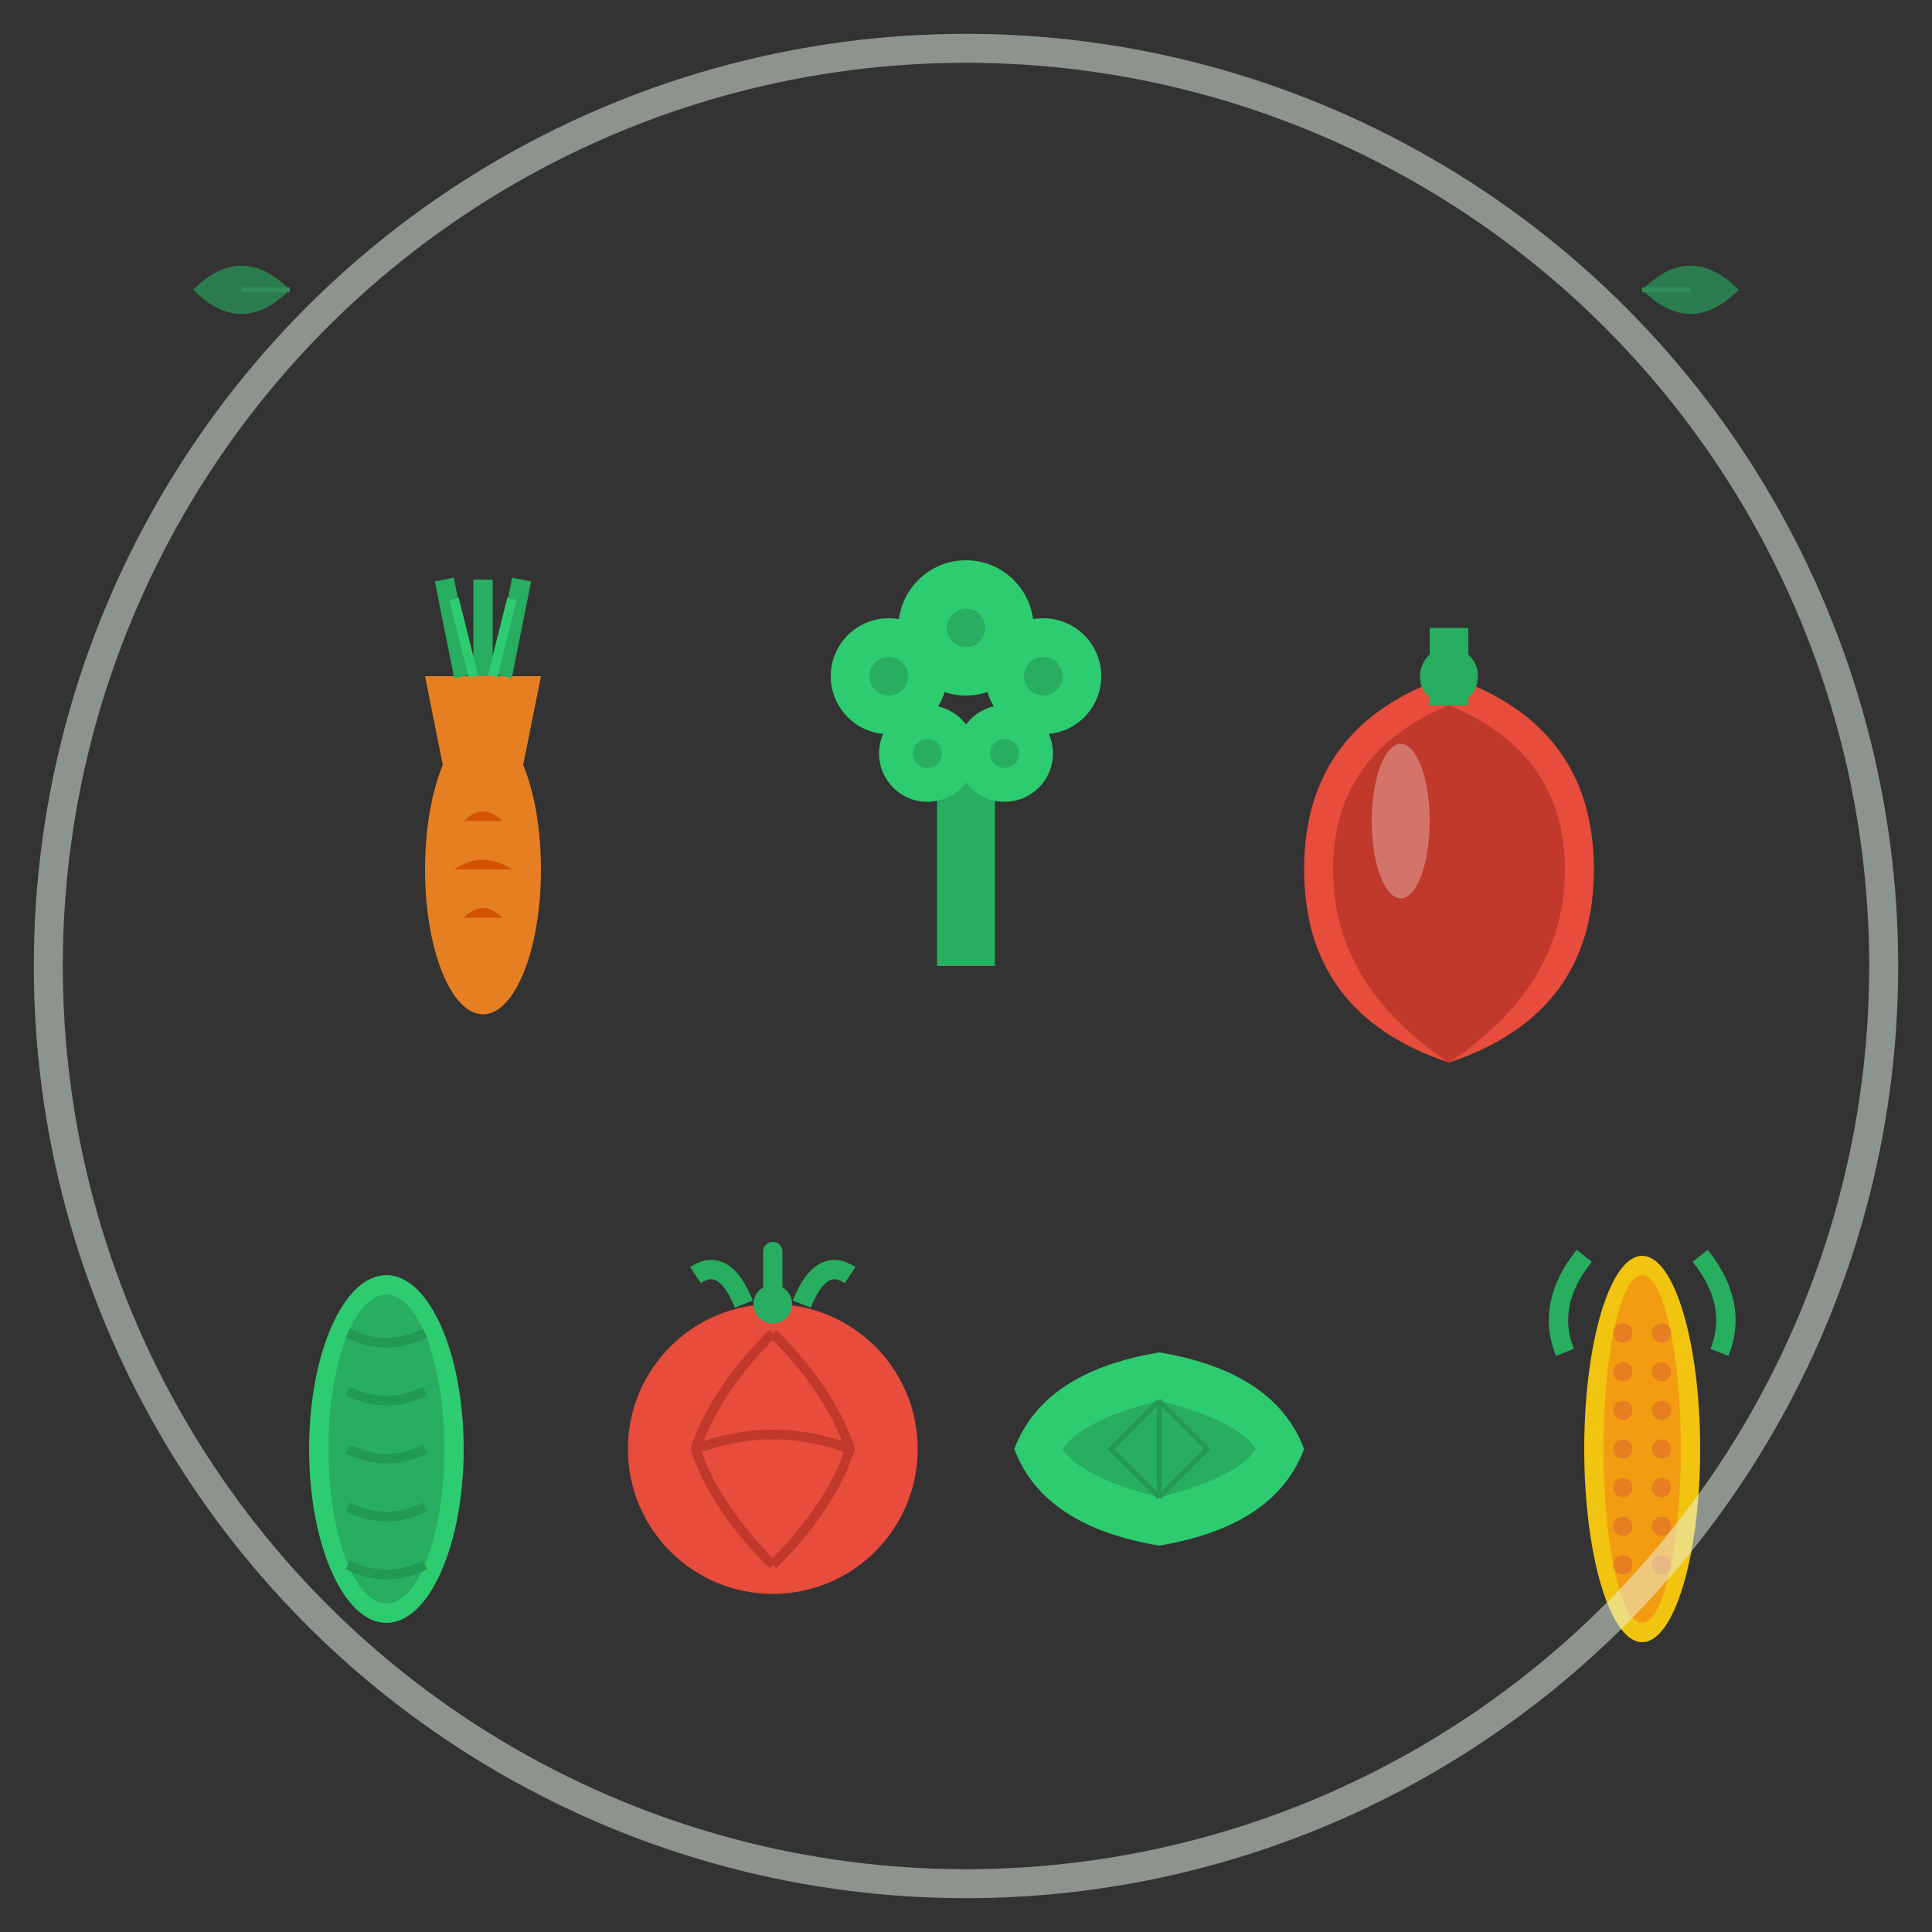 <svg viewBox="0 0 200 200" fill="none" xmlns="http://www.w3.org/2000/svg">
  <rect x="0" y="0" width="200" height="200" fill="#333333" stroke="none"/>
  <!-- Carrot -->
  <g transform="translate(50, 80)">
    <path d="M0 20 L-6 -10 L6 -10 Z" fill="#e67e22"/>
    <ellipse cx="0" cy="10" rx="6" ry="15" fill="#e67e22"/>
    <path d="M-2 5 Q0 3 2 5" fill="#d35400"/>
    <path d="M-3 10 Q0 8 3 10" fill="#d35400"/>
    <path d="M-2 15 Q0 13 2 15" fill="#d35400"/>
    <!-- Carrot leaves -->
    <path d="M-2 -10 L-4 -20 M0 -10 L0 -20 M2 -10 L4 -20" stroke="#27ae60" stroke-width="2"/>
    <path d="M-1 -10 L-3 -18 M1 -10 L3 -18" stroke="#2ecc71" stroke-width="1"/>
  </g>
  
  <!-- Broccoli -->
  <g transform="translate(100, 70)">
    <rect x="-3" y="10" width="6" height="20" fill="#27ae60"/>
    <!-- Broccoli florets -->
    <circle cx="-8" cy="0" r="6" fill="#2ecc71"/>
    <circle cx="0" cy="-5" r="7" fill="#2ecc71"/>
    <circle cx="8" cy="0" r="6" fill="#2ecc71"/>
    <circle cx="-4" cy="8" r="5" fill="#2ecc71"/>
    <circle cx="4" cy="8" r="5" fill="#2ecc71"/>
    <!-- Texture on florets -->
    <circle cx="-8" cy="0" r="2" fill="#27ae60"/>
    <circle cx="0" cy="-5" r="2" fill="#27ae60"/>
    <circle cx="8" cy="0" r="2" fill="#27ae60"/>
    <circle cx="-4" cy="8" r="1.5" fill="#27ae60"/>
    <circle cx="4" cy="8" r="1.5" fill="#27ae60"/>
  </g>
  
  <!-- Bell Pepper -->
  <g transform="translate(150, 90)">
    <path d="M0 20 Q-15 15 -15 0 Q-15 -15 0 -20 Q15 -15 15 0 Q15 15 0 20 Z" fill="#e74c3c"/>
    <path d="M0 20 Q-12 12 -12 0 Q-12 -12 0 -17 Q12 -12 12 0 Q12 12 0 20 Z" fill="#c0392b"/>
    <!-- Pepper stem -->
    <rect x="-2" y="-25" width="4" height="8" fill="#27ae60"/>
    <circle cx="0" cy="-20" r="3" fill="#27ae60"/>
    <!-- Highlight -->
    <ellipse cx="-5" cy="-5" rx="3" ry="8" fill="#ffffff" opacity="0.3"/>
  </g>
  
  <!-- Tomato -->
  <g transform="translate(80, 150)">
    <circle cx="0" cy="0" r="15" fill="#e74c3c"/>
    <circle cx="0" cy="0" r="12" fill="#e74c3c"/>
    <!-- Tomato lines -->
    <path d="M0 -12 Q-6 -6 -8 0 Q-6 6 0 12" stroke="#c0392b" stroke-width="1" fill="none"/>
    <path d="M0 -12 Q6 -6 8 0 Q6 6 0 12" stroke="#c0392b" stroke-width="1" fill="none"/>
    <path d="M-8 0 Q0 -3 8 0" stroke="#c0392b" stroke-width="1" fill="none"/>
    <!-- Tomato leaves -->
    <path d="M-3 -15 Q-5 -20 -8 -18 M0 -15 Q0 -22 0 -20 M3 -15 Q5 -20 8 -18" stroke="#27ae60" stroke-width="2" fill="none"/>
    <circle cx="0" cy="-15" r="2" fill="#27ae60"/>
  </g>
  
  <!-- Cucumber -->
  <g transform="translate(40, 150)">
    <ellipse cx="0" cy="0" rx="8" ry="18" fill="#2ecc71"/>
    <ellipse cx="0" cy="0" rx="6" ry="16" fill="#27ae60"/>
    <!-- Cucumber stripes -->
    <path d="M-4 -12 Q0 -10 4 -12" stroke="#229954" stroke-width="1" fill="none"/>
    <path d="M-4 -6 Q0 -4 4 -6" stroke="#229954" stroke-width="1" fill="none"/>
    <path d="M-4 0 Q0 2 4 0" stroke="#229954" stroke-width="1" fill="none"/>
    <path d="M-4 6 Q0 8 4 6" stroke="#229954" stroke-width="1" fill="none"/>
    <path d="M-4 12 Q0 14 4 12" stroke="#229954" stroke-width="1" fill="none"/>
  </g>
  
  <!-- Lettuce -->
  <g transform="translate(120, 150)">
    <path d="M0 10 Q-12 8 -15 0 Q-12 -8 0 -10 Q12 -8 15 0 Q12 8 0 10 Z" fill="#2ecc71"/>
    <path d="M0 5 Q-8 3 -10 0 Q-8 -3 0 -5 Q8 -3 10 0 Q8 3 0 5 Z" fill="#27ae60"/>
    <!-- Lettuce veins -->
    <path d="M0 -5 Q-3 -2 -5 0 Q-3 2 0 5" stroke="#229954" stroke-width="0.5" fill="none"/>
    <path d="M0 -5 Q3 -2 5 0 Q3 2 0 5" stroke="#229954" stroke-width="0.5" fill="none"/>
    <path d="M0 -5 L0 5" stroke="#229954" stroke-width="0.5"/>
  </g>
  
  <!-- Corn -->
  <g transform="translate(170, 150)">
    <ellipse cx="0" cy="0" rx="6" ry="20" fill="#f1c40f"/>
    <ellipse cx="0" cy="0" rx="4" ry="18" fill="#f39c12"/>
    <!-- Corn kernels -->
    <circle cx="-2" cy="-12" r="1" fill="#e67e22"/>
    <circle cx="2" cy="-12" r="1" fill="#e67e22"/>
    <circle cx="-2" cy="-8" r="1" fill="#e67e22"/>
    <circle cx="2" cy="-8" r="1" fill="#e67e22"/>
    <circle cx="-2" cy="-4" r="1" fill="#e67e22"/>
    <circle cx="2" cy="-4" r="1" fill="#e67e22"/>
    <circle cx="-2" cy="0" r="1" fill="#e67e22"/>
    <circle cx="2" cy="0" r="1" fill="#e67e22"/>
    <circle cx="-2" cy="4" r="1" fill="#e67e22"/>
    <circle cx="2" cy="4" r="1" fill="#e67e22"/>
    <circle cx="-2" cy="8" r="1" fill="#e67e22"/>
    <circle cx="2" cy="8" r="1" fill="#e67e22"/>
    <circle cx="-2" cy="12" r="1" fill="#e67e22"/>
    <circle cx="2" cy="12" r="1" fill="#e67e22"/>
    <!-- Corn husks -->
    <path d="M-6 -20 Q-10 -15 -8 -10" stroke="#27ae60" stroke-width="2" fill="none"/>
    <path d="M6 -20 Q10 -15 8 -10" stroke="#27ae60" stroke-width="2" fill="none"/>
  </g>
  
  <!-- Background circle -->
  <circle cx="100" cy="100" r="95" fill="none" stroke="#e8f5e8" stroke-width="3" opacity="0.5"/>
  
  <!-- Decorative leaves -->
  <g transform="translate(30, 30)" opacity="0.6">
    <path d="M0 0 Q-5 -5 -10 0 Q-5 5 0 0" fill="#27ae60"/>
    <path d="M0 0 L-5 0" stroke="#2ecc71" stroke-width="0.5"/>
  </g>
  
  <g transform="translate(170, 30)" opacity="0.6">
    <path d="M0 0 Q5 -5 10 0 Q5 5 0 0" fill="#27ae60"/>
    <path d="M0 0 L5 0" stroke="#2ecc71" stroke-width="0.5"/>
  </g>
</svg>
